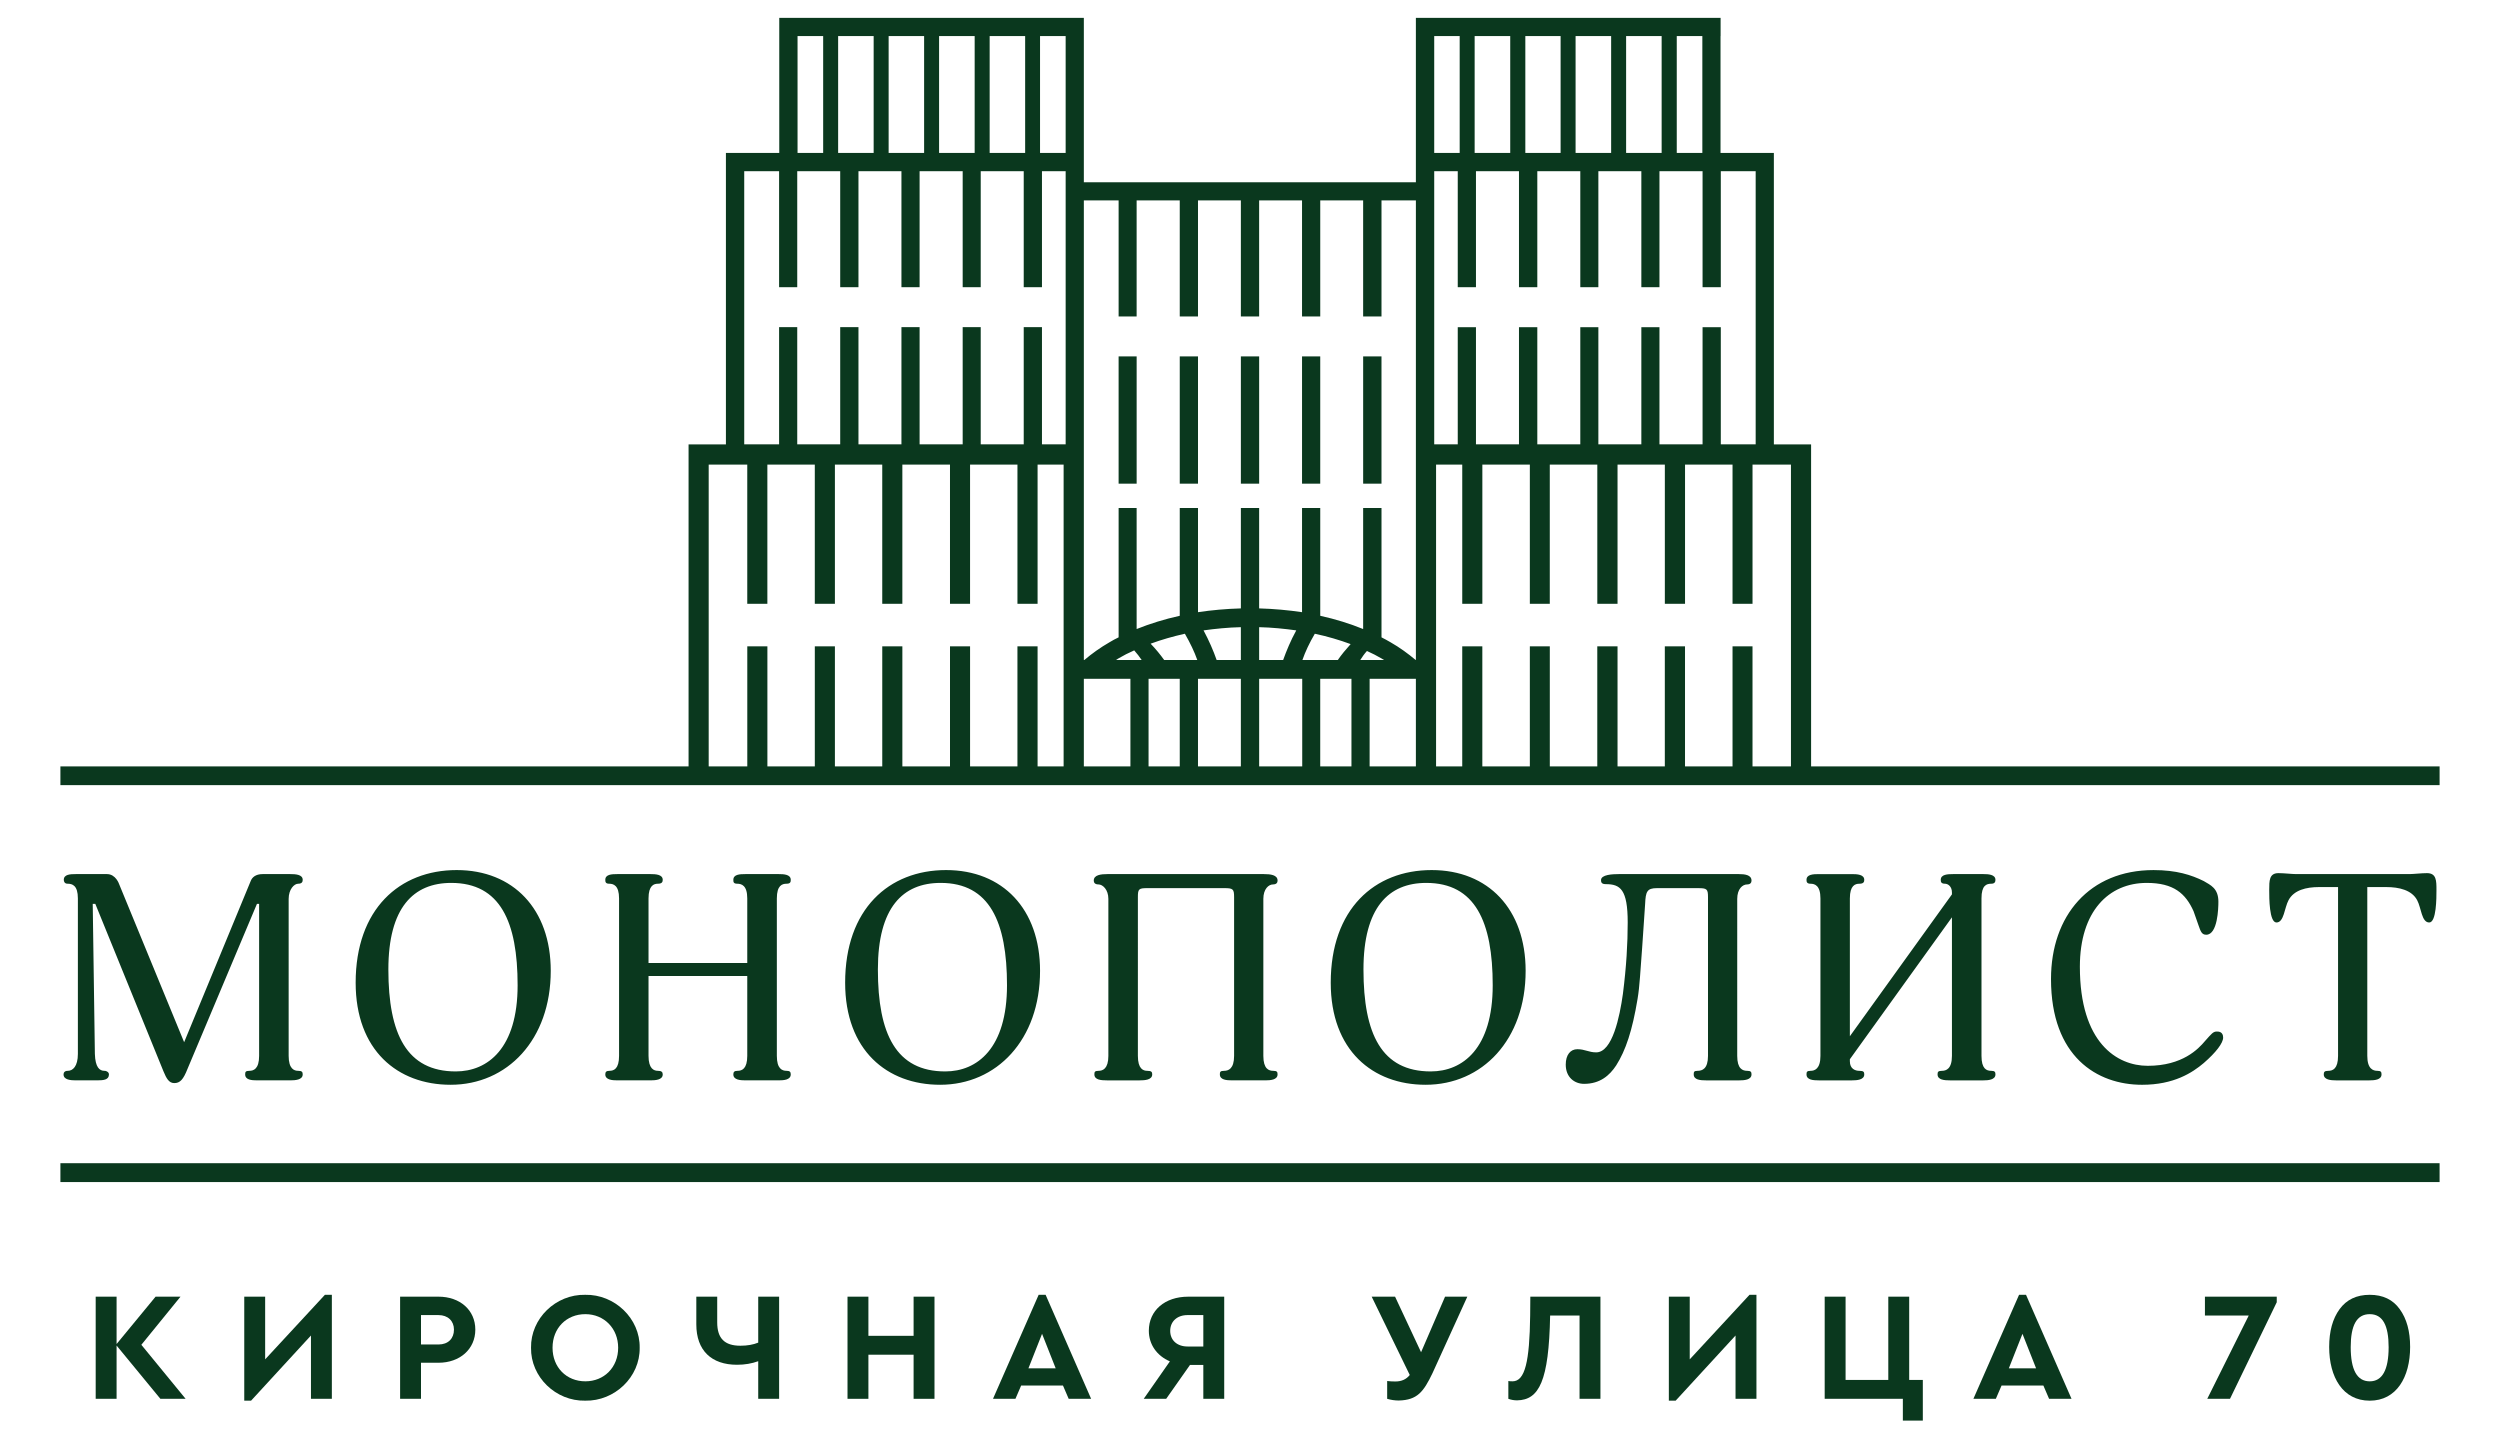 <?xml version="1.0" encoding="utf-8"?>
<!-- Generator: Adobe Illustrator 13.0.0, SVG Export Plug-In . SVG Version: 6.00 Build 14948)  -->
<!DOCTYPE svg PUBLIC "-//W3C//DTD SVG 1.1//EN" "http://www.w3.org/Graphics/SVG/1.1/DTD/svg11.dtd">
<svg version="1.1" id="Layer_1" xmlns="http://www.w3.org/2000/svg" xmlns:xlink="http://www.w3.org/1999/xlink" x="0px" y="0px"
	 width="210px" height="120px" viewBox="0 0 210 120" enable-background="new 0 0 210 120" xml:space="preserve">
<path fill="#0A381E" d="M43.48,82.762c0,5.301-2.509,7.238-5.196,7.238c-4.112,0-5.661-3.125-5.661-8.561
	c0-5.209,2.11-7.275,5.281-7.275C42.023,74.164,43.48,77.43,43.48,82.762 M29.875,82.547c0,5.678,3.515,8.574,7.979,8.574
	c4.745,0,8.409-3.766,8.409-9.572c0-5.188-3.154-8.463-7.901-8.463C33.561,73.086,29.875,76.361,29.875,82.547z M66.078,74.232
	c0.33,0,0.345-0.166,0.345-0.326c0-0.457-0.586-0.482-1.006-0.482h-2.8c-0.482,0-1.016,0.025-1.016,0.482
	c0,0.16,0,0.326,0.319,0.326c0.369,0,0.85,0.139,0.85,1.234v5.428h-8.294v-5.428c0-1.096,0.454-1.234,0.796-1.234
	c0.346,0,0.397-0.166,0.397-0.326c0-0.457-0.602-0.482-1.032-0.482h-2.776c-0.482,0-1.016,0.025-1.016,0.482
	c0,0.16,0.018,0.326,0.317,0.326c0.37,0,0.839,0.139,0.839,1.234v13.225c0,1.094-0.431,1.258-0.814,1.258
	c-0.266,0-0.342,0.102-0.342,0.303c0,0.457,0.585,0.498,1.016,0.498h2.776c0.43,0,1.032-0.041,1.032-0.498
	c0-0.201-0.104-0.303-0.397-0.303c-0.342,0-0.796-0.164-0.796-1.258v-6.705h8.294v6.705c0,1.094-0.447,1.258-0.819,1.258
	c-0.273,0-0.35,0.102-0.35,0.303c0,0.457,0.583,0.498,1.016,0.498h2.8c0.42,0,1.006-0.041,1.006-0.498
	c0-0.201-0.067-0.303-0.345-0.303c-0.377,0-0.823-0.164-0.823-1.258V75.467C65.255,74.371,65.701,74.232,66.078,74.232z
	 M25.05,74.232c0.318,0,0.377-0.166,0.377-0.326c0-0.457-0.62-0.482-1.051-0.482h-2.316c-0.595,0-0.879,0.283-0.991,0.557
	l-5.602,13.564l-5.463-13.283c0,0-0.274-0.838-1.017-0.838H6.37c-0.477,0-1.011,0.025-1.011,0.482c0,0.16,0.079,0.326,0.32,0.326
	c0.396,0,0.863,0.139,0.863,1.234v13.061c0,1.059-0.432,1.422-0.845,1.422c-0.259,0-0.359,0.139-0.359,0.303
	c0,0.457,0.607,0.498,1.033,0.498H8.16c0.537,0,0.991-0.041,0.991-0.498c0-0.164-0.165-0.303-0.379-0.303
	c-0.406,0-0.767-0.279-0.803-1.422L7.789,75.924h0.217L13.735,90c0.244,0.588,0.457,0.98,0.904,0.98
	c0.484,0,0.758-0.293,1.119-1.211l5.827-13.846h0.181v12.768c0,1.094-0.458,1.258-0.818,1.258c-0.328,0-0.353,0.102-0.353,0.303
	c0,0.457,0.533,0.498,1.009,0.498h2.772c0.431,0,1.051-0.041,1.051-0.498c0-0.201-0.059-0.303-0.377-0.303
	c-0.345,0-0.803-0.164-0.803-1.258V75.506C24.247,74.707,24.705,74.232,25.05,74.232z M200.454,74.514
	c1.069,0,2.134,0.254,2.584,1.096c0.353,0.646,0.368,1.879,1.016,1.879c0.609,0,0.609-2.066,0.609-2.721
	c0-0.787,0-1.424-0.797-1.424c-0.46,0-1.148,0.08-1.467,0.08h-9.531c-0.335,0-1.007-0.08-1.48-0.08
	c-0.774,0-0.774,0.637-0.774,1.424c0,0.654,0,2.721,0.61,2.721c0.638,0,0.664-1.232,1.017-1.879c0.45-0.842,1.482-1.096,2.553-1.096
	h1.603v14.18c0,1.092-0.449,1.256-0.82,1.256c-0.327,0-0.38,0.102-0.38,0.301c0,0.459,0.614,0.5,1.017,0.5h2.827
	c0.402,0,1.007-0.041,1.007-0.5c0-0.199-0.041-0.301-0.342-0.301c-0.372,0-0.853-0.164-0.853-1.256v-14.18H200.454z M146.754,74.293
	c0.296,0,0.373-0.172,0.373-0.324c0-0.479-0.562-0.545-1.061-0.545h-10.1c-0.5,0-1.48,0.041-1.48,0.506
	c0,0.174,0.042,0.338,0.396,0.338c1.223,0,1.845,0.439,1.845,3.215c0,1.764-0.111,3.713-0.404,6.012
	c-0.269,1.914-0.881,4.904-2.243,4.904c-0.63,0-0.938-0.266-1.584-0.266c-0.571,0-0.974,0.463-0.974,1.295
	c0,1.072,0.743,1.615,1.541,1.615c1.336,0,2.139-0.699,2.698-1.551c0.802-1.27,1.351-2.91,1.794-5.582
	c0.188-1.113,0.229-2.336,0.388-4.328c0.135-1.738,0.214-3.375,0.248-3.658c0.044-1.018,0.155-1.32,0.981-1.32h3.474
	c0.74,0,0.826,0.078,0.826,0.756v13.334c0,1.092-0.48,1.256-0.887,1.256c-0.293,0-0.312,0.102-0.312,0.301
	c0,0.459,0.562,0.5,1.042,0.5h2.796c0.401,0,1.016-0.041,1.016-0.5c0-0.199-0.052-0.301-0.347-0.301
	c-0.404,0-0.853-0.164-0.853-1.256V75.506C145.928,74.666,146.376,74.293,146.754,74.293z M180.331,74.164
	c2.253,0,3.259,0.885,3.928,2.379c0.131,0.324,0.263,0.789,0.409,1.164c0.179,0.496,0.258,0.811,0.655,0.811
	c0.966,0,1.022-2.236,1.022-2.773c0-1.141-0.672-1.4-1.23-1.736c-1.044-0.516-2.291-0.922-4.216-0.922
	c-5.385,0-8.614,3.834-8.614,9.152c0,6.52,3.86,8.883,7.65,8.883c2.674,0,4.226-1.018,5.18-1.826
	c1.032-0.896,1.629-1.68,1.629-2.141c0-0.506-0.398-0.506-0.534-0.506c-0.304,0-0.432,0.174-0.99,0.799
	c-0.552,0.658-1.889,2.08-4.81,2.08c-2.584,0-5.701-1.924-5.701-8.318C174.709,76.543,177.136,74.164,180.331,74.164z
	 M167.271,74.232c0.293,0,0.346-0.166,0.346-0.326c0-0.457-0.62-0.482-1.008-0.482h-2.543c-0.467,0-1.042,0.025-1.042,0.482
	c0,0.16,0.026,0.326,0.351,0.326c0.261,0,0.588,0.234,0.588,0.732v0.164l-8.574,11.916V75.467c0-1.096,0.447-1.234,0.804-1.234
	c0.36,0,0.405-0.166,0.405-0.326c0-0.457-0.615-0.482-1.035-0.482h-2.784c-0.482,0-1.032,0.025-1.032,0.482
	c0,0.16,0.026,0.326,0.335,0.326c0.354,0,0.835,0.139,0.835,1.234v13.225c0,1.094-0.481,1.258-0.835,1.258
	c-0.309,0-0.335,0.102-0.335,0.303c0,0.457,0.55,0.498,1.032,0.498h2.784c0.42,0,1.035-0.041,1.035-0.498
	c0-0.201-0.045-0.303-0.405-0.303c-0.356,0-0.804-0.164-0.804-0.801v-0.174l8.574-11.92v11.637c0,1.094-0.483,1.258-0.851,1.258
	c-0.321,0-0.356,0.102-0.356,0.303c0,0.457,0.57,0.498,1.043,0.498h2.811c0.388,0,1.008-0.041,1.008-0.498
	c0-0.201-0.053-0.303-0.346-0.303c-0.405,0-0.827-0.164-0.827-1.258V75.467C166.443,74.371,166.865,74.232,167.271,74.232z
	 M125.388,82.762c0,5.301-2.509,7.238-5.207,7.238c-4.116,0-5.65-3.125-5.65-8.561c0-5.209,2.111-7.275,5.273-7.275
	C123.923,74.164,125.388,77.43,125.388,82.762z M111.782,82.547c0,5.678,3.514,8.574,7.97,8.574c4.749,0,8.401-3.766,8.401-9.572
	c0-5.188-3.146-8.463-7.894-8.463C115.453,73.086,111.782,76.361,111.782,82.547z M106.923,74.293c0.319,0,0.393-0.172,0.393-0.324
	c0-0.479-0.601-0.545-1.143-0.545H93.026c-0.537,0-1.15,0.066-1.15,0.545c0,0.152,0.078,0.324,0.398,0.324
	c0.353,0,0.829,0.43,0.829,1.213v13.188c0,1.092-0.477,1.256-0.829,1.256c-0.32,0-0.346,0.102-0.346,0.301
	c0,0.459,0.56,0.5,1.051,0.5h2.759c0.429,0,1.048-0.041,1.048-0.5c0-0.199-0.056-0.301-0.412-0.301
	c-0.346,0-0.792-0.164-0.792-1.256V75.359c0-0.678,0.068-0.756,0.792-0.756h6.464c0.74,0,0.826,0.078,0.826,0.756v13.334
	c0,1.092-0.48,1.256-0.844,1.256c-0.327,0-0.352,0.102-0.352,0.301c0,0.459,0.559,0.5,1.032,0.5h2.782
	c0.433,0,1.033-0.041,1.033-0.5c0-0.199-0.042-0.301-0.36-0.301c-0.38,0-0.834-0.164-0.834-1.256V75.506
	C106.121,74.666,106.575,74.293,106.923,74.293z M84.588,82.762c0,5.301-2.5,7.238-5.189,7.238c-4.116,0-5.657-3.125-5.657-8.561
	c0-5.209,2.093-7.275,5.271-7.275C83.123,74.164,84.588,77.43,84.588,82.762z M70.992,82.547c0,5.678,3.517,8.574,7.979,8.574
	c4.736,0,8.393-3.766,8.393-9.572c0-5.188-3.138-8.463-7.895-8.463C74.661,73.086,70.992,76.361,70.992,82.547z M124.518,38.434
	h-1.689v12.286h1.689V38.434z M130.182,38.434h-1.675v12.286h1.675V38.434z M87.157,38.304h-1.691v12.416h1.691V38.304z
	 M81.485,38.304h-1.686v12.416h1.686V38.304z M59.53,39.027h29.814v25.348h-2.187V54.292h-1.692v10.083h-3.979V54.292h-1.686v10.083
	h-4.001V54.292h-1.689v10.083h-3.978V54.292h-1.688v10.083h-3.983V54.292h-1.689v10.083H59.53V39.027z M62.515,14.381h2.929v9.746
	h1.524v-9.746h3.609v9.746h1.534v-9.746h3.61v9.746h1.525v-9.746h3.619v9.746h1.516v-9.746h3.612v9.746h1.532v-9.746h1.99v12.735
	v10.21h-1.99v-9.844h-1.532v9.844h-3.612v-9.844h-1.516v9.844h-3.619v-9.844h-1.525v9.844h-3.61v-9.844h-1.534v9.844h-3.609v-9.844
	h-1.524v9.844h-2.929V14.381z M66.994,3.028h2.152v9.818h-2.152V3.028z M70.403,3.028h2.984v9.818h-2.984V3.028z M74.645,3.028h2.98
	v9.818h-2.98V3.028z M78.883,3.028h2.989v9.818h-2.989V3.028z M83.131,3.028h2.981v9.818h-2.981V3.028z M87.363,3.028h2.152v9.818
	h-2.152V3.028z M91.043,57.017h3.912v7.358h-3.912V57.017z M95.901,55.441h-2.163c0.069-0.046,0.139-0.083,0.207-0.131
	c0.421-0.248,0.859-0.474,1.328-0.678C95.514,54.907,95.717,55.164,95.901,55.441z M91.043,38.766L91.043,38.766V27.116v-10.28
	h2.921v9.746h1.513v-9.746h3.622v9.746h1.533v-9.746h3.601v9.746h1.535v-9.746h3.603v9.746h1.53v-9.746h3.603v9.746h1.542v-9.746
	h2.889v10.28v10.772v0.877v16.675h-0.018c-0.639-0.534-1.337-1.049-2.127-1.498c-0.244-0.149-0.494-0.271-0.744-0.405V42.67h-1.542
	v10.169c-1.103-0.45-2.309-0.827-3.603-1.113V42.67h-1.53v8.753c-1.157-0.171-2.363-0.283-3.603-0.317V42.67h-1.535v8.436
	c-1.243,0.034-2.463,0.146-3.601,0.317V42.67h-1.533v9.056c-1.294,0.286-2.5,0.663-3.622,1.113V42.67h-1.513v10.867
	c-0.276,0.135-0.511,0.256-0.751,0.405c-0.785,0.449-1.498,0.964-2.128,1.498h-0.042V38.766z M114.263,55.441
	c0.155-0.251,0.336-0.508,0.56-0.758c0.439,0.197,0.845,0.403,1.223,0.627c0.078,0.048,0.146,0.085,0.217,0.131H114.263z
	 M118.934,64.375h-3.886v-7.358h3.886V64.375z M109.402,55.441c0.24-0.69,0.586-1.431,1.043-2.207
	c1.069,0.226,2.076,0.526,3.008,0.871c-0.405,0.449-0.775,0.896-1.078,1.336H109.402z M113.522,64.375h-2.623v-7.358h2.623V64.375z
	 M105.768,55.441v-2.759c1.076,0.025,2.109,0.131,3.118,0.27c-0.464,0.842-0.824,1.713-1.102,2.489H105.768z M109.387,64.375h-3.618
	v-7.358h3.618V64.375z M101.098,52.952c1.005-0.139,2.049-0.244,3.134-0.27v2.759h-2.034
	C101.926,54.665,101.555,53.805,101.098,52.952z M104.232,64.375h-3.601v-7.358h3.601V64.375z M97.79,55.441
	c-0.33-0.466-0.709-0.924-1.138-1.371c0.913-0.336,1.868-0.61,2.878-0.836c0.446,0.776,0.801,1.517,1.043,2.207H97.79z
	 M99.099,64.375h-2.62v-7.358h2.62V64.375z M120.474,27.116V14.381h1.977v9.746h1.53v-9.746h3.613v9.746h1.54v-9.746h3.611v9.746
	h1.518v-9.746h3.61v9.746h1.522v-9.746h3.621v9.746h1.532v-9.746h2.929v22.945h-2.929v-9.844h-1.532v9.844h-3.621v-9.844h-1.522
	v9.844h-3.61v-9.844h-1.518v9.844h-3.611v-9.844h-1.54v9.844h-3.613v-9.844h-1.53v9.844h-1.977V27.116z M120.474,3.028h2.139v9.818
	h-2.139V3.028z M123.87,3.028h2.989v9.818h-2.989V3.028z M128.128,3.028h2.963v9.818h-2.963V3.028z M132.349,3.028h2.987v9.818
	h-2.987V3.028z M136.594,3.028h2.984v9.818h-2.984V3.028z M140.848,3.028h2.149v9.818h-2.149V3.028z M150.44,39.027v25.348h-3.229
	V54.292h-1.678v10.083h-3.992V54.292h-1.696v10.083h-3.972V54.292h-1.701v10.083h-3.988V54.292h-1.677v10.083h-3.991V54.292h-1.688
	v10.083h-2.198V39.027H150.44z M59.53,65.951h29.814h1.699h27.891h1.696h29.811h1.691h52.794v-1.576h-52.794V39.027v-1.7h-3.127
	V13.349v-0.503h-4.481V3.028h0.007V1.5h-25.597v0.207v11.642v1.964H91.043v-1.964V3.028V1.5H65.458v0.207v11.139h-4.481v0.503
	v23.978H57.84v1.7v25.348H5.074v1.576H57.84H59.53z M95.478,29.935h-1.515v10.696h1.515V29.935z M75.798,38.304h-1.689v12.416h1.689
	V38.304z M100.632,29.935h-1.533v10.696h1.533V29.935z M204.926,97.711H5.074v1.58h199.852V97.711z M147.212,38.434h-1.679v12.286
	h1.679V38.434z M105.769,29.935h-1.536v10.696h1.536V29.935z M110.9,29.935h-1.529v10.696h1.529V29.935z M70.132,38.304h-1.689
	v12.416h1.689V38.304z M116.045,29.935h-1.54v10.696h1.54V29.935z M141.543,38.434h-1.696v12.286h1.696V38.434z M64.459,38.304
	H62.77v12.416h1.689V38.304z M135.873,38.434h-1.699v12.286h1.699V38.434z"/>
<path fill="#0A381E" d="M13.472,117.5l-3.679-4.473v4.473H8.038v-8.58h1.755v3.978l3.276-3.978h2.093l-3.289,4.043l3.718,4.537
	H13.472z"/>
<path fill="#0A381E" d="M27.876,108.764v8.736h-1.755v-5.317l-5.031,5.474h-0.572v-8.736h1.755v5.265l5.018-5.421H27.876z"/>
<path fill="#0A381E" d="M33.608,108.92h3.225c1.794,0,3.094,1.118,3.094,2.769c0,1.639-1.3,2.782-3.094,2.782h-1.469v3.029h-1.755
	V108.92z M36.833,112.937c0.819,0,1.3-0.507,1.3-1.248c0-0.728-0.507-1.222-1.3-1.222h-1.469v2.47H36.833z"/>
<path fill="#0A381E" d="M49.157,108.764c2.47-0.052,4.615,1.989,4.576,4.446c0.039,2.457-2.106,4.498-4.576,4.446
	c-2.47,0.052-4.589-1.989-4.55-4.446C44.568,110.753,46.687,108.712,49.157,108.764z M49.17,110.389
	c-1.586,0-2.756,1.17-2.756,2.821s1.17,2.821,2.756,2.821c1.573,0,2.756-1.17,2.756-2.821
	C51.926,111.585,50.743,110.389,49.17,110.389z"/>
<path fill="#0A381E" d="M65.446,108.92v8.58h-1.755v-3.159c-0.533,0.195-1.118,0.299-1.781,0.299c-2.145,0-3.419-1.196-3.419-3.393
	v-2.327h1.755v2.158c0,1.339,0.611,1.963,1.95,1.963c0.585,0,1.079-0.091,1.495-0.26v-3.861H65.446z"/>
<path fill="#0A381E" d="M71.191,108.92h1.755v3.289h3.796v-3.289h1.755v8.58h-1.755v-3.705h-3.796v3.705h-1.755V108.92z"/>
<path fill="#0A381E" d="M89.288,116.382h-3.51l-0.481,1.118h-1.885l3.835-8.736h0.585l3.822,8.736h-1.885L89.288,116.382z
	 M87.533,112.04l-1.144,2.898h2.288L87.533,112.04z"/>
<path fill="#0A381E" d="M102.834,108.92v8.58h-1.755v-2.847h-1.118l-2.002,2.847h-1.886l2.197-3.146
	c-1.092-0.468-1.768-1.417-1.768-2.574c0-1.702,1.352-2.859,3.302-2.859H102.834z M101.079,110.467h-1.326
	c-0.871,0-1.456,0.533-1.456,1.326s0.585,1.313,1.456,1.313h1.326V110.467z"/>
<path fill="#0A381E" d="M123.256,108.92l-2.925,6.422c-0.754,1.573-1.274,2.262-2.834,2.301c-0.338,0-0.663-0.052-0.975-0.143
	v-1.495c0.221,0.026,0.441,0.039,0.688,0.039c0.521,0,0.923-0.182,1.209-0.546l-3.198-6.578h1.964l2.184,4.667l2.015-4.667H123.256z
	"/>
<path fill="#0A381E" d="M134.437,108.92v8.58h-1.755v-6.994h-2.471c-0.104,5.538-0.936,7.085-2.769,7.124
	c-0.247,0-0.494-0.039-0.741-0.13v-1.495c0.052,0.013,0.169,0.026,0.351,0.026c1.054,0,1.431-1.664,1.482-5.525l0.013-1.586H134.437
	z"/>
<path fill="#0A381E" d="M147.541,108.764v8.736h-1.756v-5.317l-5.031,5.474h-0.571v-8.736h1.755v5.265l5.019-5.421H147.541z"/>
<path fill="#0A381E" d="M159.839,117.5h-6.565v-8.58h1.755v6.994h3.588v-6.994h1.755v6.994h1.145v3.419h-1.677V117.5z"/>
<path fill="#0A381E" d="M171.642,116.382h-3.51l-0.481,1.118h-1.885l3.835-8.736h0.585l3.822,8.736h-1.885L171.642,116.382z
	 M169.887,112.04l-1.144,2.898h2.288L169.887,112.04z"/>
<path fill="#0A381E" d="M191.247,108.92v0.468l-3.927,8.112h-1.91l3.483-6.994h-3.679v-1.586H191.247z"/>
<path fill="#0A381E" d="M196.523,109.973c0.586-0.806,1.431-1.209,2.535-1.209c1.105,0,1.95,0.403,2.522,1.209
	c0.585,0.806,0.871,1.859,0.871,3.172c0,2.535-1.145,4.512-3.394,4.512c-2.262,0-3.406-1.977-3.406-4.512
	C195.652,111.832,195.938,110.778,196.523,109.973z M199.059,110.389c-1.104,0-1.599,0.949-1.599,2.77
	c0,1.911,0.533,2.873,1.599,2.873c1.054,0,1.586-0.962,1.586-2.873C200.645,111.338,200.151,110.389,199.059,110.389z"/>
</svg>
